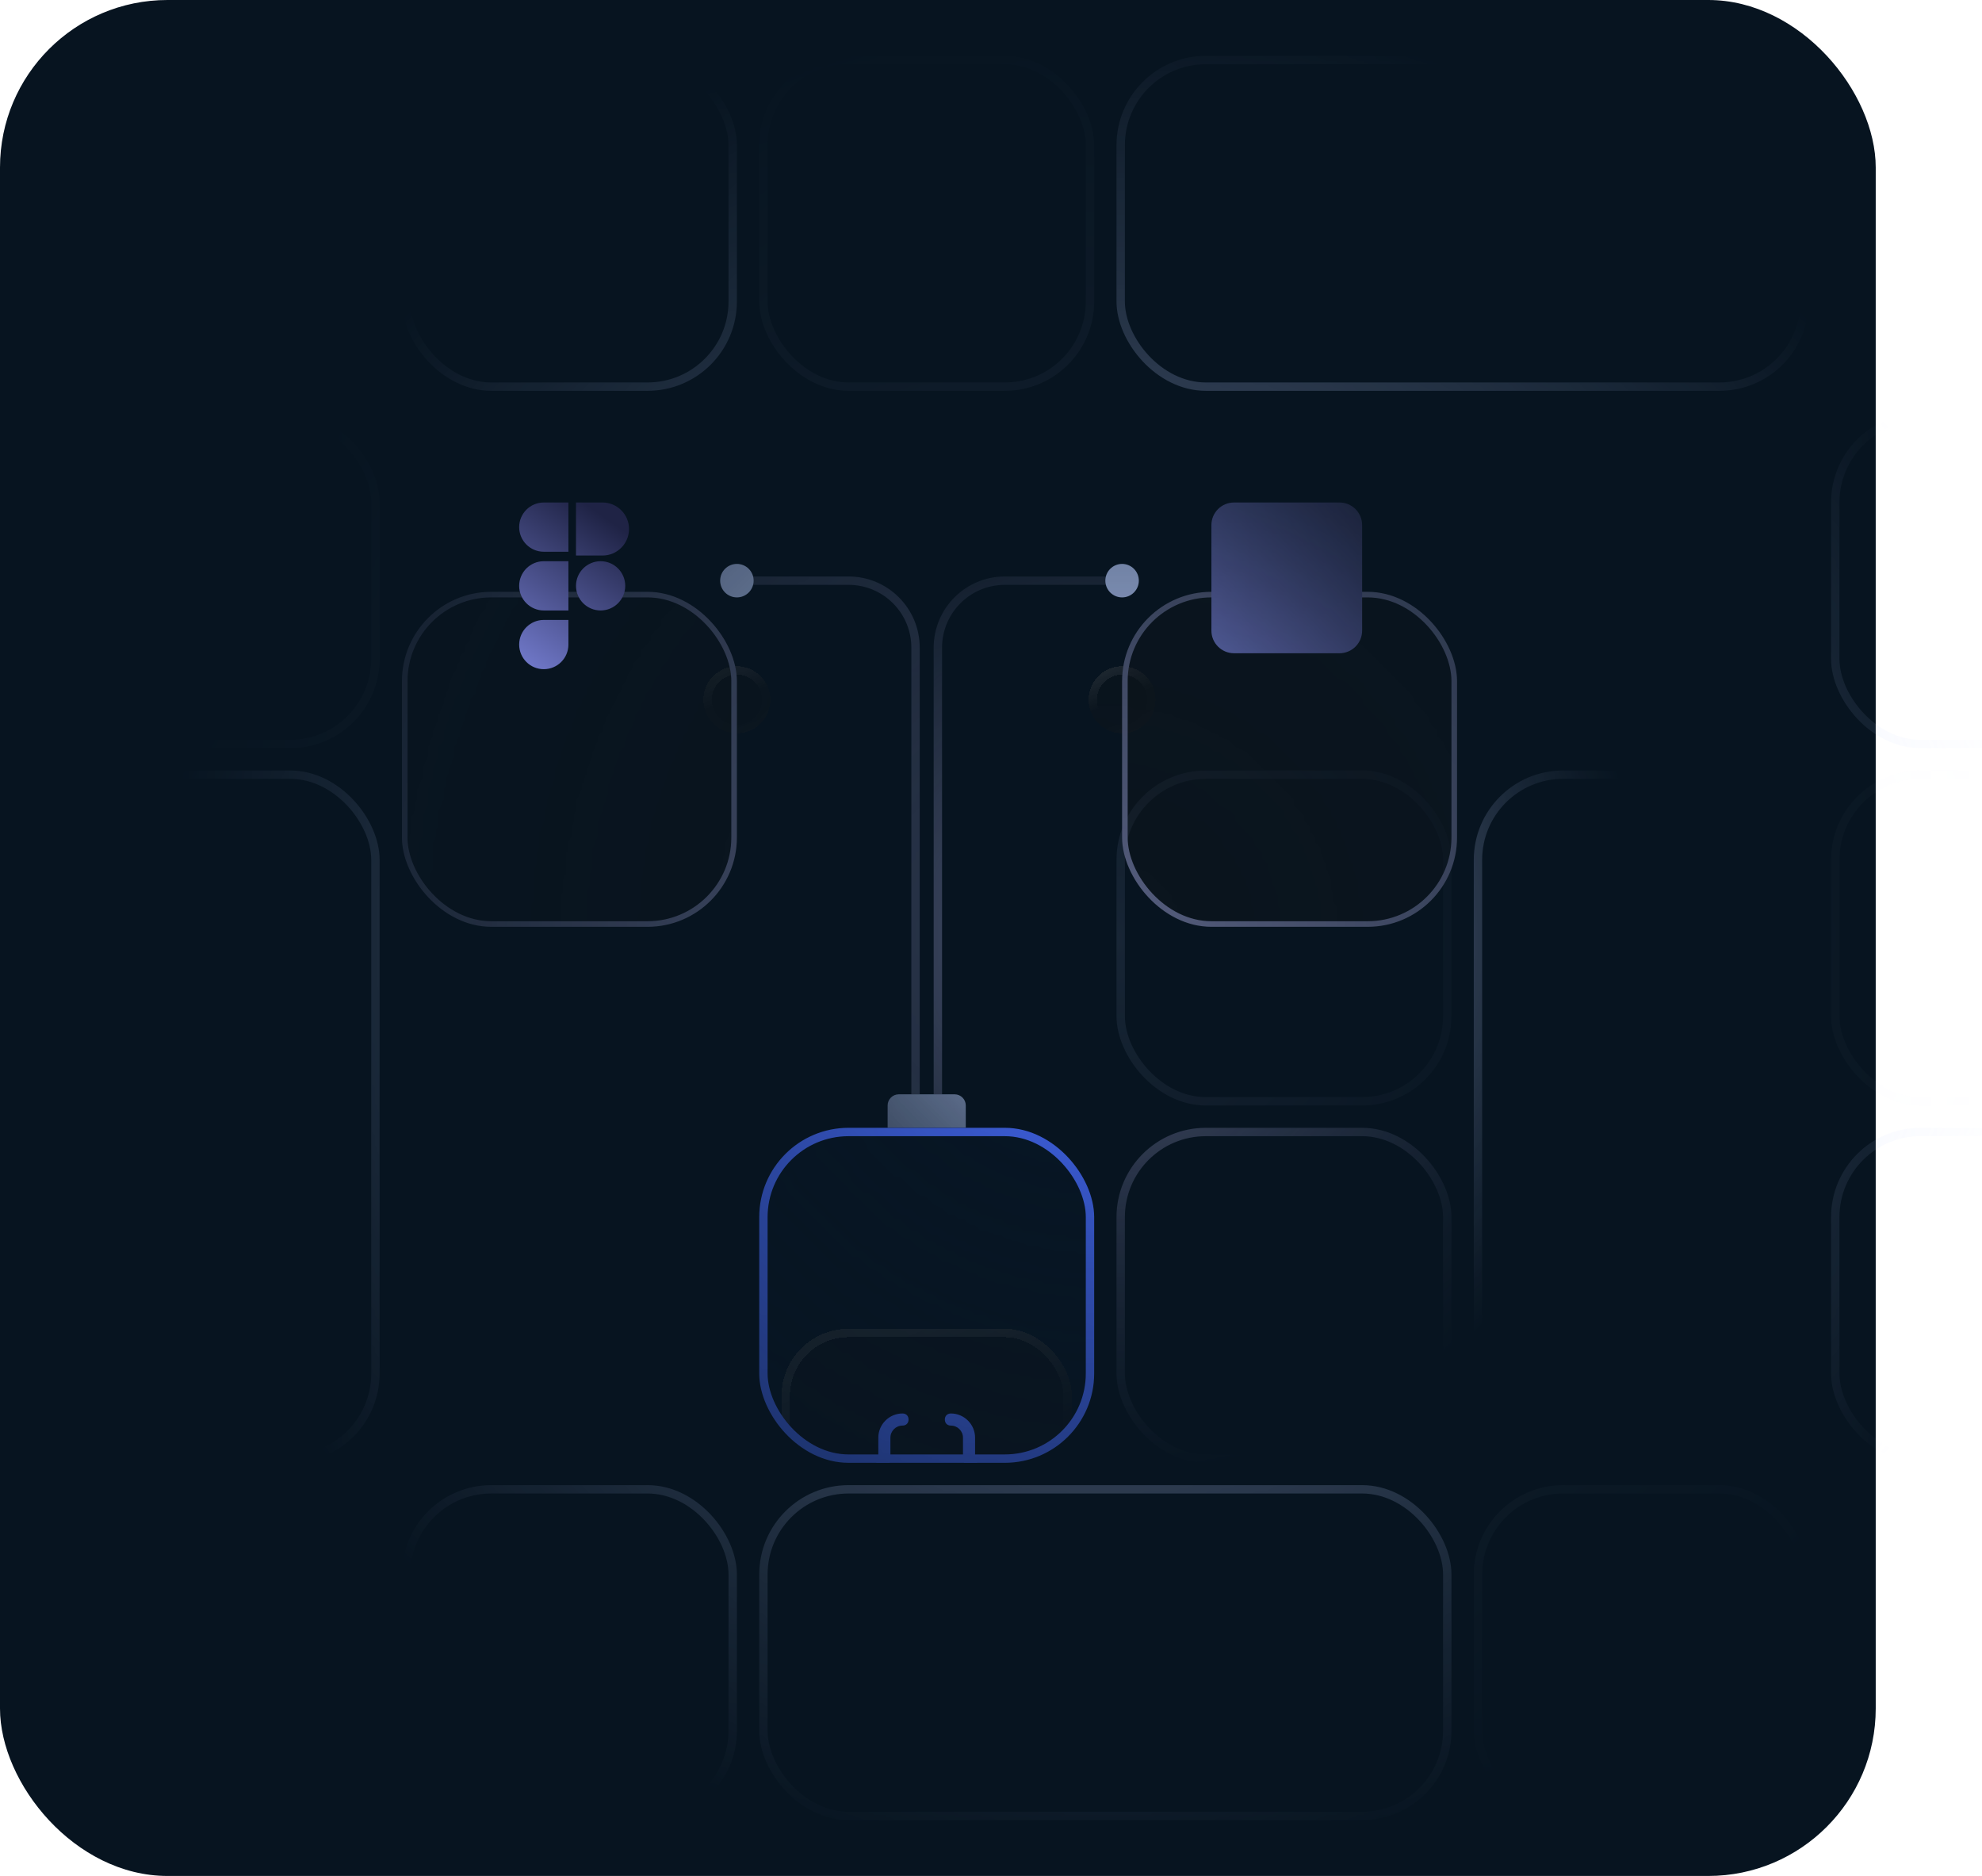 <svg width="373" height="353" viewBox="0 0 373 353" fill="none" xmlns="http://www.w3.org/2000/svg">
<rect width="353" height="353" rx="31.518" fill="#071420"/>
<mask id="mask0_1176_3516" style="mask-type:alpha" maskUnits="userSpaceOnUse" x="31" y="0" width="354" height="353">
<circle cx="208.018" cy="176.5" r="176.5" fill="url(#paint0_radial_1176_3516)"/>
</mask>
<g mask="url(#mask0_1176_3516)">
<g clip-path="url(#clip0_1176_3516)">
<rect opacity="0.5" x="9.193" y="11.294" width="61.46" height="61.46" rx="16.022" stroke="#B9CDFF" stroke-width="1.576"/>
<rect opacity="0.5" x="76.431" y="11.294" width="61.46" height="61.46" rx="16.022" stroke="#B9CDFF" stroke-width="1.576"/>
<rect opacity="0.1" x="143.669" y="11.294" width="61.46" height="61.46" rx="16.022" stroke="#B9CDFF" stroke-width="1.576"/>
<rect opacity="0.5" x="210.907" y="11.294" width="128.698" height="61.46" rx="16.022" stroke="#B9CDFF" stroke-width="1.576"/>
<rect opacity="0.5" x="345.383" y="11.294" width="61.46" height="61.46" rx="16.022" stroke="#B9CDFF" stroke-width="1.576"/>
<rect opacity="0.1" x="9.193" y="78.532" width="61.46" height="61.46" rx="16.022" stroke="#B9CDFF" stroke-width="1.576"/>
<rect opacity="0.5" x="345.383" y="78.532" width="61.46" height="61.46" rx="16.022" stroke="#B9CDFF" stroke-width="1.576"/>
<rect opacity="0.5" x="9.193" y="145.77" width="61.46" height="128.698" rx="16.022" stroke="#B9CDFF" stroke-width="1.576"/>
<rect opacity="0.1" x="345.383" y="145.77" width="61.46" height="61.46" rx="16.022" stroke="#B9CDFF" stroke-width="1.576"/>
<rect opacity="0.5" x="345.383" y="213.008" width="61.46" height="61.46" rx="16.022" stroke="#B9CDFF" stroke-width="1.576"/>
<mask id="mask1_1176_3516" style="mask-type:alpha" maskUnits="userSpaceOnUse" x="107" y="75" width="203" height="204">
<circle cx="208.543" cy="177.025" r="101.382" fill="url(#paint1_radial_1176_3516)"/>
</mask>
<g mask="url(#mask1_1176_3516)">
<path d="M210.644 109.262H189.107C182.144 109.262 176.5 114.906 176.5 121.869V205.917" stroke="#575F7F" stroke-width="1.576"/>
<rect x="210.907" y="213.008" width="61.46" height="61.46" rx="16.022" stroke="#575F7F" stroke-width="1.576"/>
<rect x="278.145" y="145.77" width="61.46" height="128.698" rx="16.022" stroke="#B9CDFF" stroke-width="1.576"/>
<rect opacity="0.1" x="210.907" y="145.77" width="61.46" height="61.46" rx="16.022" stroke="#B9CDFF" stroke-width="1.576"/>
<path d="M167.045 208.018C167.045 206.857 167.985 205.917 169.146 205.917H179.652C180.812 205.917 181.753 206.857 181.753 208.018V212.22H167.045V208.018Z" fill="#B9CDFF"/>
</g>
<rect opacity="0.5" x="9.193" y="280.246" width="61.46" height="61.46" rx="16.022" stroke="#B9CDFF" stroke-width="1.576"/>
<rect opacity="0.5" x="76.431" y="280.246" width="61.46" height="61.46" rx="16.022" stroke="#B9CDFF" stroke-width="1.576"/>
<rect opacity="0.5" x="143.669" y="280.246" width="128.698" height="61.46" rx="16.022" stroke="#B9CDFF" stroke-width="1.576"/>
<rect opacity="0.1" x="278.145" y="280.246" width="61.46" height="61.46" rx="16.022" stroke="#B9CDFF" stroke-width="1.576"/>
<rect opacity="0.5" x="345.383" y="280.246" width="61.46" height="61.46" rx="16.022" stroke="#B9CDFF" stroke-width="1.576"/>
<path opacity="0.5" d="M138.679 109.262H159.69C166.653 109.262 172.298 114.906 172.298 121.869V205.917" stroke="#575F7F" stroke-width="1.576"/>
<g filter="url(#filter0_bdi_1176_3516)">
<circle cx="138.679" cy="109.262" r="6.304" fill="#F8F8F8" fill-opacity="0.01" shape-rendering="crispEdges"/>
<circle cx="138.679" cy="109.262" r="6.304" fill="#121212" fill-opacity="0.3" shape-rendering="crispEdges"/>
<circle cx="138.679" cy="109.262" r="5.516" stroke="url(#paint2_linear_1176_3516)" stroke-opacity="0.25" stroke-width="1.576" shape-rendering="crispEdges"/>
</g>
<circle cx="138.679" cy="109.262" r="3.152" fill="#B9CDFF"/>
<g filter="url(#filter1_bdi_1176_3516)">
<circle cx="211.17" cy="109.262" r="6.304" fill="#F8F8F8" fill-opacity="0.01" shape-rendering="crispEdges"/>
<circle cx="211.17" cy="109.262" r="6.304" fill="#121212" fill-opacity="0.3" shape-rendering="crispEdges"/>
<circle cx="211.17" cy="109.262" r="5.516" stroke="url(#paint3_linear_1176_3516)" stroke-opacity="0.25" stroke-width="1.576" shape-rendering="crispEdges"/>
</g>
<circle cx="211.17" cy="109.262" r="3.152" fill="#B9CDFF"/>
</g>
<g filter="url(#filter2_di_1176_3516)">
<g clip-path="url(#clip1_1176_3516)">
<rect x="142.881" y="212.22" width="63.036" height="63.036" rx="16.809" fill="#071625"/>
<g filter="url(#filter3_bdi_1176_3516)">
<rect x="147.083" y="216.423" width="54.631" height="54.631" rx="12.607" fill="#F8F8F8" fill-opacity="0.01" shape-rendering="crispEdges"/>
<rect x="147.083" y="216.423" width="54.631" height="54.631" rx="12.607" fill="#121212" fill-opacity="0.3" shape-rendering="crispEdges"/>
<rect x="147.871" y="217.211" width="53.055" height="53.055" rx="11.819" stroke="url(#paint4_linear_1176_3516)" stroke-opacity="0.25" stroke-width="1.576" shape-rendering="crispEdges"/>
<path d="M167.57 236.909C167.57 235.657 168.594 234.633 169.846 234.633C170.529 234.633 170.984 234.178 170.984 233.495C170.984 232.812 170.529 232.357 169.846 232.357C167.342 232.357 165.294 234.405 165.294 236.909V240.324C165.294 241.576 164.269 242.6 163.017 242.6C162.334 242.6 161.879 243.055 161.879 243.738C161.879 244.421 162.334 244.876 163.017 244.876C164.269 244.876 165.294 245.9 165.294 247.152V250.567C165.294 253.071 167.342 255.119 169.846 255.119C170.529 255.119 170.984 254.664 170.984 253.981C170.984 253.298 170.529 252.843 169.846 252.843C168.594 252.843 167.57 251.819 167.57 250.567V247.152C167.57 245.787 167.001 244.649 165.977 243.738C167.001 242.827 167.57 241.689 167.57 240.324V236.909ZM185.78 242.6C184.528 242.6 183.504 241.576 183.504 240.324V236.909C183.504 234.405 181.455 232.357 178.951 232.357C178.269 232.357 177.813 232.812 177.813 233.495C177.813 234.178 178.269 234.633 178.951 234.633C180.203 234.633 181.228 235.657 181.228 236.909V240.324C181.228 241.689 181.797 242.827 182.821 243.738C181.797 244.649 181.228 245.787 181.228 247.152V250.567C181.228 251.819 180.203 252.843 178.951 252.843C178.269 252.843 177.813 253.298 177.813 253.981C177.813 254.664 178.269 255.119 178.951 255.119C181.455 255.119 183.504 253.071 183.504 250.567V247.152C183.504 245.9 184.528 244.876 185.78 244.876C186.463 244.876 186.918 244.421 186.918 243.738C186.918 243.055 186.463 242.6 185.78 242.6Z" fill="#476CFF"/>
</g>
</g>
<rect x="143.669" y="213.008" width="61.46" height="61.46" rx="16.022" stroke="#476CFF" stroke-width="1.576"/>
</g>
<g filter="url(#filter4_di_1176_3516)">
<g clip-path="url(#clip2_1176_3516)">
<g filter="url(#filter5_i_1176_3516)">
<rect x="75.643" y="77.744" width="63.036" height="63.036" rx="16.809" fill="#282828" fill-opacity="0.1"/>
<rect x="75.643" y="77.744" width="63.036" height="63.036" rx="16.809" fill="#121212" fill-opacity="0.2"/>
</g>
<rect x="76.168" y="78.269" width="61.985" height="61.985" rx="16.284" stroke="#575F7F" stroke-width="1.051"/>
</g>
</g>
<g filter="url(#filter6_di_1176_3516)">
<g clip-path="url(#clip3_1176_3516)">
<g filter="url(#filter7_i_1176_3516)">
<rect x="211.17" y="77.744" width="63.036" height="63.036" rx="16.809" fill="#282828" fill-opacity="0.1"/>
<rect x="211.17" y="77.744" width="63.036" height="63.036" rx="16.809" fill="#121212" fill-opacity="0.2"/>
</g>
<rect x="211.695" y="78.269" width="61.985" height="61.985" rx="16.284" stroke="#575F7F" stroke-width="1.051"/>
</g>
</g>
<path fillRule="evenodd" clipRule="evenodd" d="M232.234 94.554H252.09C254.44 94.554 256.345 96.459 256.345 98.808V118.665C256.345 121.015 254.44 122.92 252.09 122.92H232.234C229.884 122.92 227.979 121.015 227.979 118.665V98.808C227.979 96.459 229.884 94.554 232.234 94.554ZM250.694 116.271L244.378 101.202H250.694V116.271ZM233.63 116.271V101.202H239.946L233.63 116.271ZM242.328 113.224H239.447L242.107 106.687L246.151 116.271H243.603L242.328 113.224Z" fill="url(#paint5_linear_1176_3516)"/>
</g>
<path fillRule="evenodd" clipRule="evenodd" d="M102.339 94.554H106.973V103.821H102.339C99.78 103.821 97.705 101.747 97.705 99.187C97.705 96.628 99.78 94.554 102.339 94.554ZM108.399 104.534V94.554H113.389C116.145 94.554 118.379 96.788 118.379 99.544C118.379 102.3 116.145 104.534 113.389 104.534H108.399ZM117.666 110.237C117.666 112.796 115.592 114.871 113.032 114.871C110.473 114.871 108.399 112.796 108.399 110.237C108.399 107.678 110.473 105.603 113.032 105.603C115.592 105.603 117.666 107.678 117.666 110.237ZM106.973 105.603H102.339C99.78 105.603 97.705 107.678 97.705 110.237C97.705 112.796 99.78 114.871 102.339 114.871H106.973V105.603ZM106.973 116.653V121.287C106.973 123.846 104.898 125.921 102.339 125.921C99.78 125.921 97.705 123.846 97.705 121.287C97.705 118.728 99.78 116.653 102.339 116.653H106.973Z" fill="url(#paint6_linear_1176_3516)"/>
<defs>
<filter id="filter0_bdi_1176_3516" x="123.97" y="94.554" width="29.417" height="49.028" filterUnits="userSpaceOnUse" color-interpolation-filters="sRGB">
<feFlood flood-opacity="0" result="BackgroundImageFix"/>
<feGaussianBlur in="BackgroundImageFix" stdDeviation="4.202"/>
<feComposite in2="SourceAlpha" operator="in" result="effect1_backgroundBlur_1176_3516"/>
<feColorMatrix in="SourceAlpha" type="matrix" values="0 0 0 0 0 0 0 0 0 0 0 0 0 0 0 0 0 0 127 0" result="hardAlpha"/>
<feMorphology radius="11.206" operator="erode" in="SourceAlpha" result="effect2_dropShadow_1176_3516"/>
<feOffset dy="22.413"/>
<feGaussianBlur stdDeviation="8.405"/>
<feComposite in2="hardAlpha" operator="out"/>
<feColorMatrix type="matrix" values="0 0 0 0 0 0 0 0 0 0 0 0 0 0 0 0 0 0 0.4 0"/>
<feBlend mode="multiply" in2="effect1_backgroundBlur_1176_3516" result="effect2_dropShadow_1176_3516"/>
<feBlend mode="normal" in="SourceGraphic" in2="effect2_dropShadow_1176_3516" result="shape"/>
<feColorMatrix in="SourceAlpha" type="matrix" values="0 0 0 0 0 0 0 0 0 0 0 0 0 0 0 0 0 0 127 0" result="hardAlpha"/>
<feOffset/>
<feGaussianBlur stdDeviation="2.802"/>
<feComposite in2="hardAlpha" operator="arithmetic" k2="-1" k3="1"/>
<feColorMatrix type="matrix" values="0 0 0 0 0.973 0 0 0 0 0.973 0 0 0 0 0.973 0 0 0 0.25 0"/>
<feBlend mode="normal" in2="shape" result="effect3_innerShadow_1176_3516"/>
</filter>
<filter id="filter1_bdi_1176_3516" x="196.461" y="94.554" width="29.417" height="49.028" filterUnits="userSpaceOnUse" color-interpolation-filters="sRGB">
<feFlood flood-opacity="0" result="BackgroundImageFix"/>
<feGaussianBlur in="BackgroundImageFix" stdDeviation="4.202"/>
<feComposite in2="SourceAlpha" operator="in" result="effect1_backgroundBlur_1176_3516"/>
<feColorMatrix in="SourceAlpha" type="matrix" values="0 0 0 0 0 0 0 0 0 0 0 0 0 0 0 0 0 0 127 0" result="hardAlpha"/>
<feMorphology radius="11.206" operator="erode" in="SourceAlpha" result="effect2_dropShadow_1176_3516"/>
<feOffset dy="22.413"/>
<feGaussianBlur stdDeviation="8.405"/>
<feComposite in2="hardAlpha" operator="out"/>
<feColorMatrix type="matrix" values="0 0 0 0 0 0 0 0 0 0 0 0 0 0 0 0 0 0 0.4 0"/>
<feBlend mode="multiply" in2="effect1_backgroundBlur_1176_3516" result="effect2_dropShadow_1176_3516"/>
<feBlend mode="normal" in="SourceGraphic" in2="effect2_dropShadow_1176_3516" result="shape"/>
<feColorMatrix in="SourceAlpha" type="matrix" values="0 0 0 0 0 0 0 0 0 0 0 0 0 0 0 0 0 0 127 0" result="hardAlpha"/>
<feOffset/>
<feGaussianBlur stdDeviation="2.802"/>
<feComposite in2="hardAlpha" operator="arithmetic" k2="-1" k3="1"/>
<feColorMatrix type="matrix" values="0 0 0 0 0.973 0 0 0 0 0.973 0 0 0 0 0.973 0 0 0 0.25 0"/>
<feBlend mode="normal" in2="shape" result="effect3_innerShadow_1176_3516"/>
</filter>
<filter id="filter2_di_1176_3516" x="98.756" y="168.095" width="151.286" height="151.286" filterUnits="userSpaceOnUse" color-interpolation-filters="sRGB">
<feFlood flood-opacity="0" result="BackgroundImageFix"/>
<feColorMatrix in="SourceAlpha" type="matrix" values="0 0 0 0 0 0 0 0 0 0 0 0 0 0 0 0 0 0 127 0" result="hardAlpha"/>
<feOffset/>
<feGaussianBlur stdDeviation="22.062"/>
<feComposite in2="hardAlpha" operator="out"/>
<feColorMatrix type="matrix" values="0 0 0 0 0 0 0 0 0 0.28 0 0 0 0 1 0 0 0 0.6 0"/>
<feBlend mode="normal" in2="BackgroundImageFix" result="effect1_dropShadow_1176_3516"/>
<feBlend mode="normal" in="SourceGraphic" in2="effect1_dropShadow_1176_3516" result="shape"/>
<feColorMatrix in="SourceAlpha" type="matrix" values="0 0 0 0 0 0 0 0 0 0 0 0 0 0 0 0 0 0 127 0" result="hardAlpha"/>
<feOffset/>
<feGaussianBlur stdDeviation="4.202"/>
<feComposite in2="hardAlpha" operator="arithmetic" k2="-1" k3="1"/>
<feColorMatrix type="matrix" values="0 0 0 0 0.973 0 0 0 0 0.973 0 0 0 0 0.973 0 0 0 0.25 0"/>
<feBlend mode="normal" in2="shape" result="effect2_innerShadow_1176_3516"/>
</filter>
<filter id="filter3_bdi_1176_3516" x="134.476" y="203.815" width="79.845" height="109.262" filterUnits="userSpaceOnUse" color-interpolation-filters="sRGB">
<feFlood flood-opacity="0" result="BackgroundImageFix"/>
<feGaussianBlur in="BackgroundImageFix" stdDeviation="6.304"/>
<feComposite in2="SourceAlpha" operator="in" result="effect1_backgroundBlur_1176_3516"/>
<feColorMatrix in="SourceAlpha" type="matrix" values="0 0 0 0 0 0 0 0 0 0 0 0 0 0 0 0 0 0 127 0" result="hardAlpha"/>
<feMorphology radius="16.809" operator="erode" in="SourceAlpha" result="effect2_dropShadow_1176_3516"/>
<feOffset dy="33.619"/>
<feGaussianBlur stdDeviation="12.607"/>
<feComposite in2="hardAlpha" operator="out"/>
<feColorMatrix type="matrix" values="0 0 0 0 0 0 0 0 0 0 0 0 0 0 0 0 0 0 0.4 0"/>
<feBlend mode="multiply" in2="effect1_backgroundBlur_1176_3516" result="effect2_dropShadow_1176_3516"/>
<feBlend mode="normal" in="SourceGraphic" in2="effect2_dropShadow_1176_3516" result="shape"/>
<feColorMatrix in="SourceAlpha" type="matrix" values="0 0 0 0 0 0 0 0 0 0 0 0 0 0 0 0 0 0 127 0" result="hardAlpha"/>
<feOffset/>
<feGaussianBlur stdDeviation="4.202"/>
<feComposite in2="hardAlpha" operator="arithmetic" k2="-1" k3="1"/>
<feColorMatrix type="matrix" values="0 0 0 0 0.24 0 0 0 0 0.289 0 0 0 0 0.8 0 0 0 1 0"/>
<feBlend mode="normal" in2="shape" result="effect3_innerShadow_1176_3516"/>
</filter>
<filter id="filter4_di_1176_3516" x="67.238" y="77.744" width="79.845" height="105.06" filterUnits="userSpaceOnUse" color-interpolation-filters="sRGB">
<feFlood flood-opacity="0" result="BackgroundImageFix"/>
<feColorMatrix in="SourceAlpha" type="matrix" values="0 0 0 0 0 0 0 0 0 0 0 0 0 0 0 0 0 0 127 0" result="hardAlpha"/>
<feMorphology radius="16.809" operator="erode" in="SourceAlpha" result="effect1_dropShadow_1176_3516"/>
<feOffset dy="33.619"/>
<feGaussianBlur stdDeviation="12.607"/>
<feComposite in2="hardAlpha" operator="out"/>
<feColorMatrix type="matrix" values="0 0 0 0 0 0 0 0 0 0 0 0 0 0 0 0 0 0 0.4 0"/>
<feBlend mode="multiply" in2="BackgroundImageFix" result="effect1_dropShadow_1176_3516"/>
<feBlend mode="normal" in="SourceGraphic" in2="effect1_dropShadow_1176_3516" result="shape"/>
<feColorMatrix in="SourceAlpha" type="matrix" values="0 0 0 0 0 0 0 0 0 0 0 0 0 0 0 0 0 0 127 0" result="hardAlpha"/>
<feOffset/>
<feGaussianBlur stdDeviation="4.202"/>
<feComposite in2="hardAlpha" operator="arithmetic" k2="-1" k3="1"/>
<feColorMatrix type="matrix" values="0 0 0 0 0.973 0 0 0 0 0.973 0 0 0 0 0.973 0 0 0 0.25 0"/>
<feBlend mode="normal" in2="shape" result="effect2_innerShadow_1176_3516"/>
</filter>
<filter id="filter5_i_1176_3516" x="75.643" y="77.744" width="63.036" height="63.036" filterUnits="userSpaceOnUse" color-interpolation-filters="sRGB">
<feFlood flood-opacity="0" result="BackgroundImageFix"/>
<feBlend mode="normal" in="SourceGraphic" in2="BackgroundImageFix" result="shape"/>
<feColorMatrix in="SourceAlpha" type="matrix" values="0 0 0 0 0 0 0 0 0 0 0 0 0 0 0 0 0 0 127 0" result="hardAlpha"/>
<feOffset/>
<feGaussianBlur stdDeviation="4.202"/>
<feComposite in2="hardAlpha" operator="arithmetic" k2="-1" k3="1"/>
<feColorMatrix type="matrix" values="0 0 0 0 0.348 0 0 0 0 0.471 0 0 0 0 0.889 0 0 0 1 0"/>
<feBlend mode="normal" in2="shape" result="effect1_innerShadow_1176_3516"/>
</filter>
<filter id="filter6_di_1176_3516" x="202.765" y="77.744" width="79.845" height="105.06" filterUnits="userSpaceOnUse" color-interpolation-filters="sRGB">
<feFlood flood-opacity="0" result="BackgroundImageFix"/>
<feColorMatrix in="SourceAlpha" type="matrix" values="0 0 0 0 0 0 0 0 0 0 0 0 0 0 0 0 0 0 127 0" result="hardAlpha"/>
<feMorphology radius="16.809" operator="erode" in="SourceAlpha" result="effect1_dropShadow_1176_3516"/>
<feOffset dy="33.619"/>
<feGaussianBlur stdDeviation="12.607"/>
<feComposite in2="hardAlpha" operator="out"/>
<feColorMatrix type="matrix" values="0 0 0 0 0 0 0 0 0 0 0 0 0 0 0 0 0 0 0.4 0"/>
<feBlend mode="multiply" in2="BackgroundImageFix" result="effect1_dropShadow_1176_3516"/>
<feBlend mode="normal" in="SourceGraphic" in2="effect1_dropShadow_1176_3516" result="shape"/>
<feColorMatrix in="SourceAlpha" type="matrix" values="0 0 0 0 0 0 0 0 0 0 0 0 0 0 0 0 0 0 127 0" result="hardAlpha"/>
<feOffset/>
<feGaussianBlur stdDeviation="4.202"/>
<feComposite in2="hardAlpha" operator="arithmetic" k2="-1" k3="1"/>
<feColorMatrix type="matrix" values="0 0 0 0 0.973 0 0 0 0 0.973 0 0 0 0 0.973 0 0 0 0.25 0"/>
<feBlend mode="normal" in2="shape" result="effect2_innerShadow_1176_3516"/>
</filter>
<filter id="filter7_i_1176_3516" x="211.17" y="77.744" width="63.036" height="63.036" filterUnits="userSpaceOnUse" color-interpolation-filters="sRGB">
<feFlood flood-opacity="0" result="BackgroundImageFix"/>
<feBlend mode="normal" in="SourceGraphic" in2="BackgroundImageFix" result="shape"/>
<feColorMatrix in="SourceAlpha" type="matrix" values="0 0 0 0 0 0 0 0 0 0 0 0 0 0 0 0 0 0 127 0" result="hardAlpha"/>
<feOffset/>
<feGaussianBlur stdDeviation="4.202"/>
<feComposite in2="hardAlpha" operator="arithmetic" k2="-1" k3="1"/>
<feColorMatrix type="matrix" values="0 0 0 0 0.348 0 0 0 0 0.471 0 0 0 0 0.889 0 0 0 1 0"/>
<feBlend mode="normal" in2="shape" result="effect1_innerShadow_1176_3516"/>
</filter>
<radialGradient id="paint0_radial_1176_3516" cx="0" cy="0" r="1" gradientUnits="userSpaceOnUse" gradientTransform="translate(208.018 176.5) rotate(90) scale(176.5)">
<stop stop-color="#D9D9D9"/>
<stop offset="1" stop-color="#737373" stop-opacity="0"/>
</radialGradient>
<radialGradient id="paint1_radial_1176_3516" cx="0" cy="0" r="1" gradientUnits="userSpaceOnUse" gradientTransform="translate(208.543 177.025) rotate(90) scale(101.382)">
<stop stop-color="#D9D9D9"/>
<stop offset="1" stop-color="#737373" stop-opacity="0"/>
</radialGradient>
<linearGradient id="paint2_linear_1176_3516" x1="138.679" y1="102.958" x2="144.163" y2="116.803" gradientUnits="userSpaceOnUse">
<stop stop-color="white" stop-opacity="0.4"/>
<stop offset="0.4" stop-color="white" stop-opacity="0.01"/>
<stop offset="0.6" stop-color="white" stop-opacity="0.01"/>
<stop offset="1" stop-color="white" stop-opacity="0.1"/>
</linearGradient>
<linearGradient id="paint3_linear_1176_3516" x1="211.17" y1="102.958" x2="216.654" y2="116.803" gradientUnits="userSpaceOnUse">
<stop stop-color="white" stop-opacity="0.4"/>
<stop offset="0.4" stop-color="white" stop-opacity="0.01"/>
<stop offset="0.6" stop-color="white" stop-opacity="0.01"/>
<stop offset="1" stop-color="white" stop-opacity="0.1"/>
</linearGradient>
<linearGradient id="paint4_linear_1176_3516" x1="174.399" y1="216.423" x2="198.164" y2="276.414" gradientUnits="userSpaceOnUse">
<stop stop-color="white" stop-opacity="0.4"/>
<stop offset="0.4" stop-color="white" stop-opacity="0.01"/>
<stop offset="0.6" stop-color="white" stop-opacity="0.01"/>
<stop offset="1" stop-color="white" stop-opacity="0.1"/>
</linearGradient>
<linearGradient id="paint5_linear_1176_3516" x1="230.106" y1="123.558" x2="274.069" y2="85.425" gradientUnits="userSpaceOnUse">
<stop stop-color="#6F77C7"/>
<stop offset="1" stop-color="#121323"/>
</linearGradient>
<linearGradient id="paint6_linear_1176_3516" x1="114.597" y1="97.872" x2="96.846" y2="123.325" gradientUnits="userSpaceOnUse">
<stop stop-color="#1F2345"/>
<stop offset="1" stop-color="#6F77C7"/>
</linearGradient>
<clipPath id="clip0_1176_3516">
<rect width="353" height="353" fill="white" transform="translate(31.518)"/>
</clipPath>
<clipPath id="clip1_1176_3516">
<rect x="142.881" y="212.22" width="63.036" height="63.036" rx="16.809" fill="white"/>
</clipPath>
<clipPath id="clip2_1176_3516">
<rect x="75.643" y="77.744" width="63.036" height="63.036" rx="16.809" fill="white"/>
</clipPath>
<clipPath id="clip3_1176_3516">
<rect x="211.17" y="77.744" width="63.036" height="63.036" rx="16.809" fill="white"/>
</clipPath>
</defs>
</svg>
